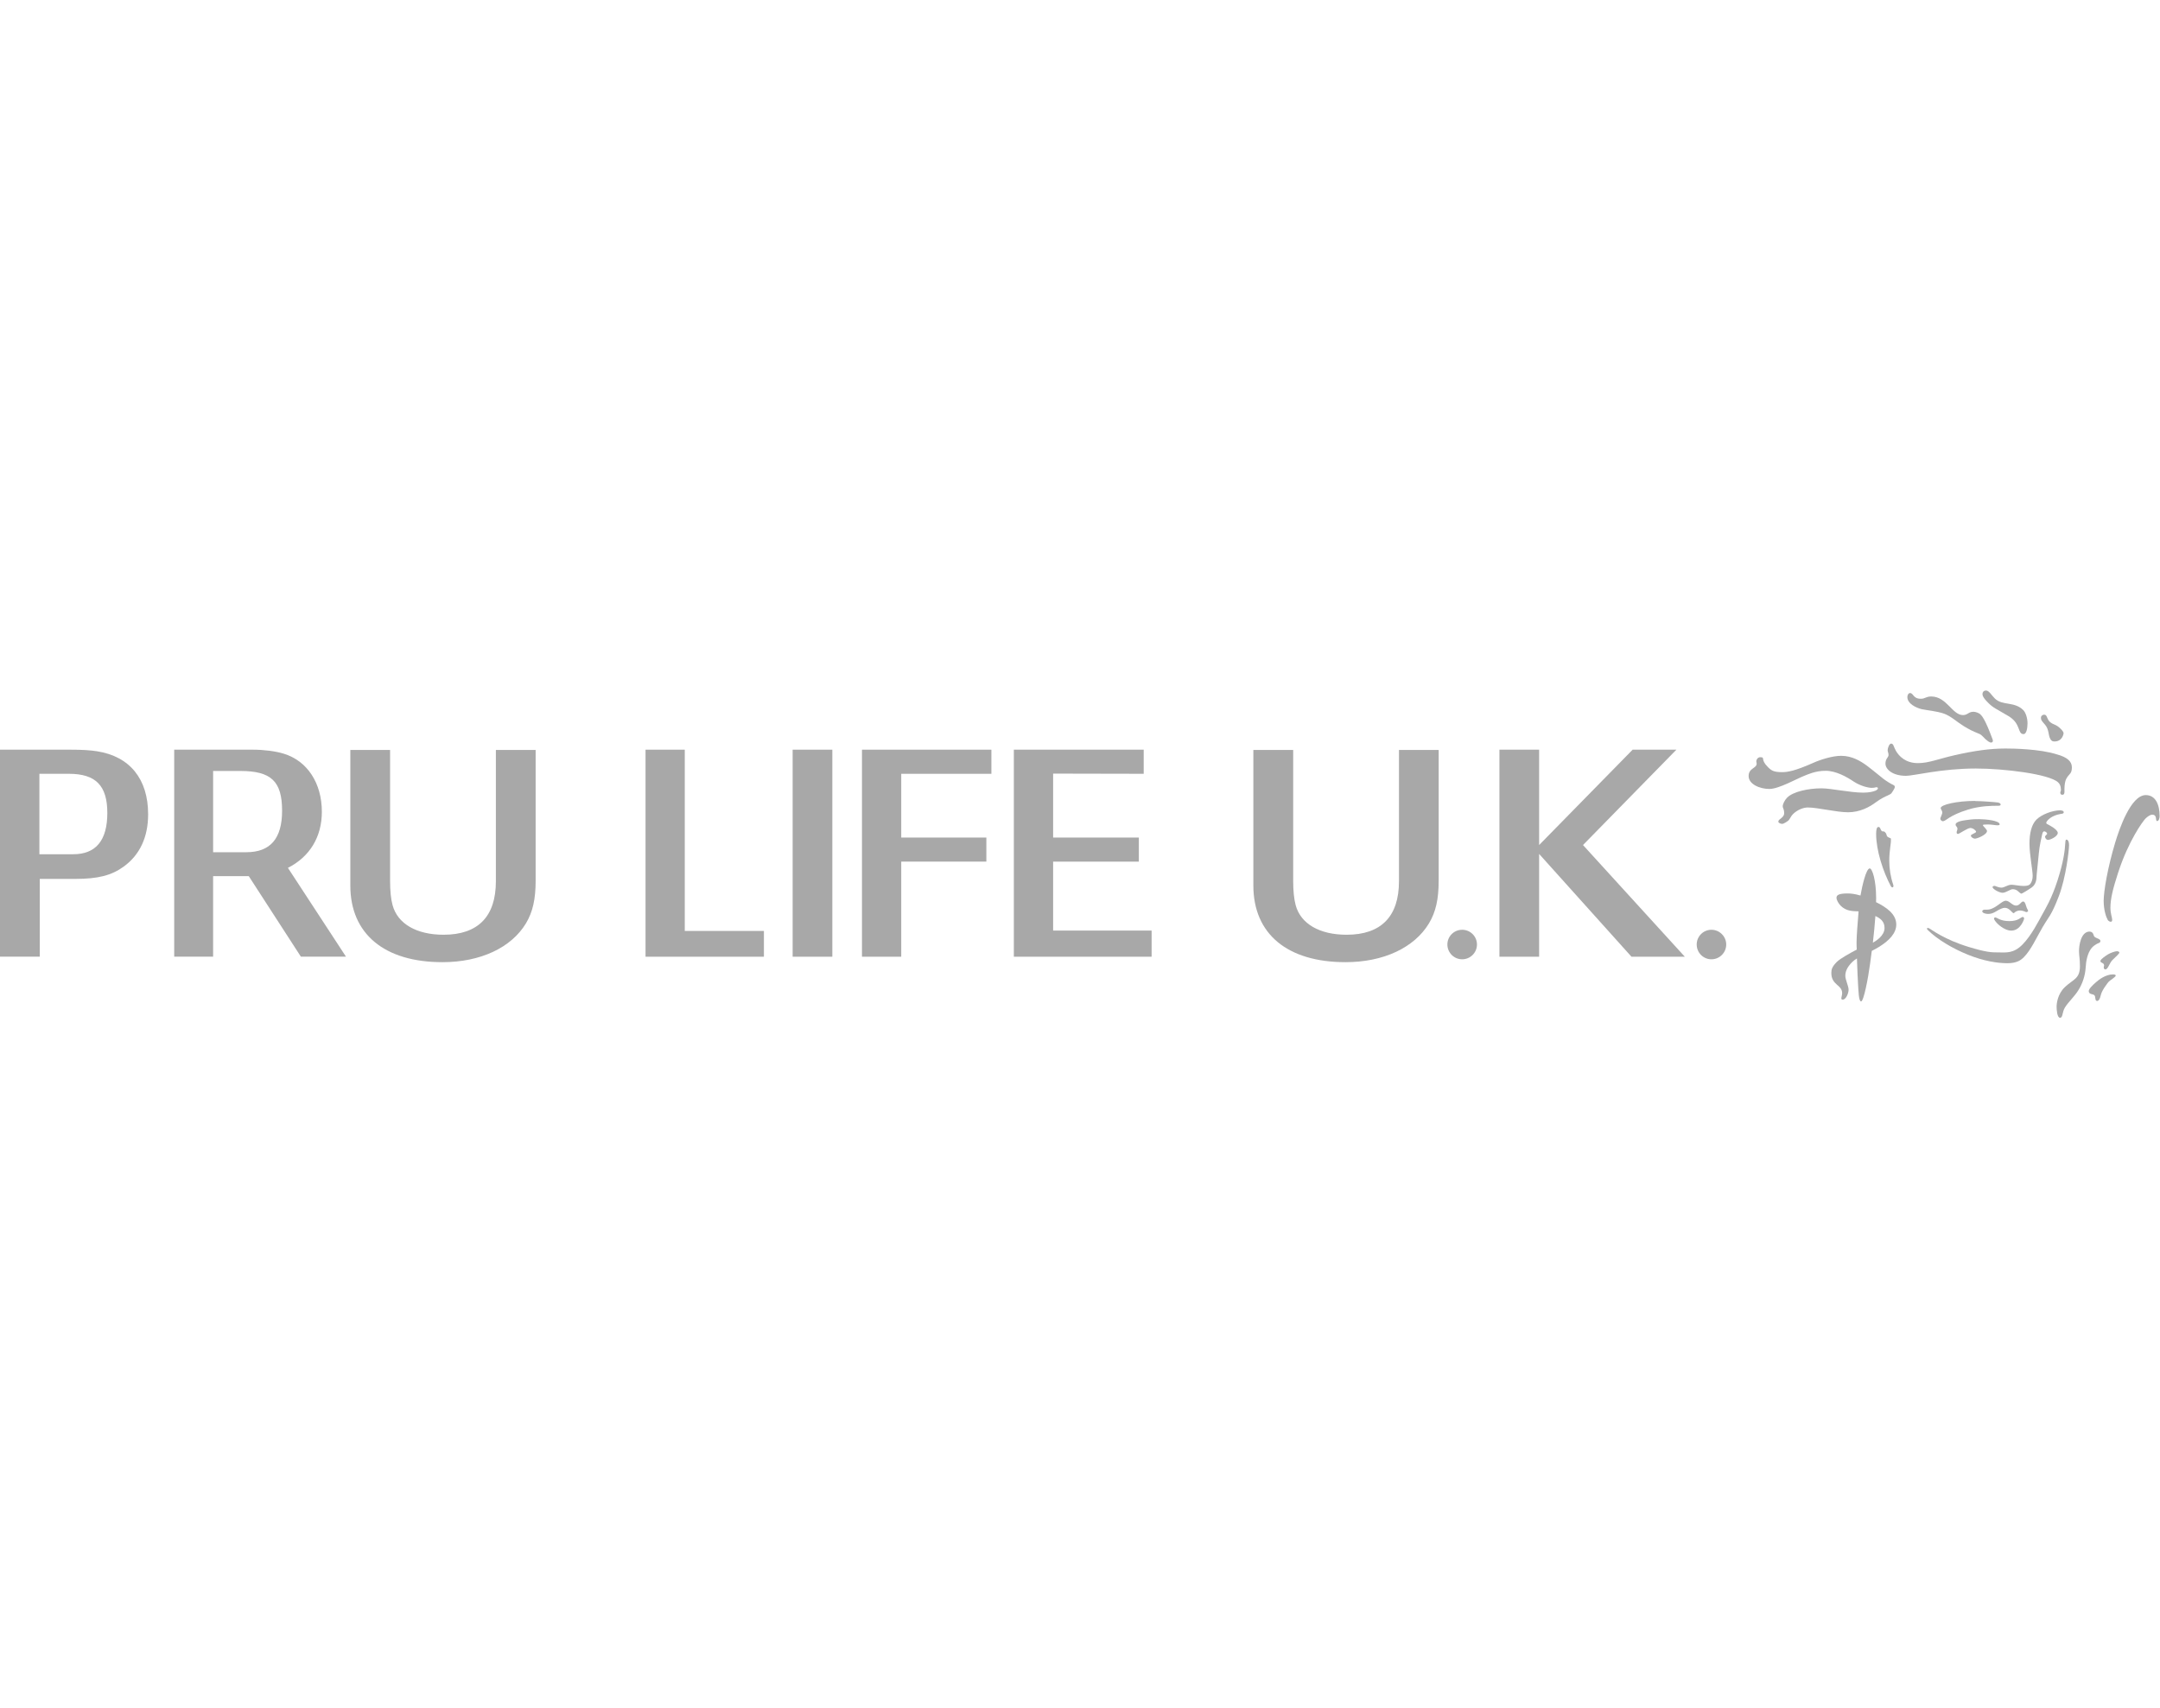 <?xml version="1.0" encoding="UTF-8"?>
<svg id="layer" xmlns="http://www.w3.org/2000/svg" viewBox="0 0 352 278.42">
  <defs>
    <style>
      .cls-1 {
        fill: #515151;
      }

      .cls-2 {
        isolation: isolate;
        opacity: .5;
      }
    </style>
  </defs>
  <g class="cls-2">
    <polygon class="cls-1" points="165.22 122.18 165.22 155.92 187.67 155.92 187.67 151.66 171.62 151.66 171.62 140.42 185.59 140.42 185.59 136.5 171.62 136.5 171.62 126.08 186.38 126.11 186.38 122.18 165.22 122.18"/>
    <polygon class="cls-1" points="140.47 122.18 140.47 155.92 146.87 155.92 146.87 140.42 160.74 140.42 160.74 136.5 146.87 136.5 146.87 126.11 161.56 126.11 161.56 122.18 140.47 122.18"/>
    <polygon class="cls-1" points="129.17 122.18 129.17 155.92 135.64 155.92 135.64 140.42 135.64 136.5 135.64 122.18 129.17 122.18"/>
    <polygon class="cls-1" points="105.2 122.18 105.2 155.92 124.49 155.92 124.49 151.72 111.59 151.72 111.59 140.42 111.59 136.5 111.59 126 111.59 122.18 105.2 122.18"/>
    <path class="cls-1" d="M0,122.18v33.73h6.48v-12.67h5.78c3.7,0,5.9-.56,7.89-2,2.64-1.91,3.99-4.82,3.99-8.53,0-5.74-2.98-9.43-8.31-10.27-1.13-.18-2.47-.26-4.33-.26H0ZM6.42,139.22v-13.11h4.81c4.37,0,6.26,1.92,6.26,6.38s-1.85,6.73-5.56,6.73h-5.52Z"/>
    <path class="cls-1" d="M39.76,122.18h1.47c1.78,0,3.67.24,5,.65,3.85,1.17,6.22,4.8,6.22,9.47,0,4.09-1.96,7.33-5.53,9.14l9.46,14.47h-7.35l-8.49-13.12h-5.81v13.12h-6.34v-33.73h11.36ZM34.73,138.89h5.42c3.9,0,5.82-2.22,5.82-6.76,0-4.79-1.78-6.48-6.79-6.48h-4.45v13.23Z"/>
    <path class="cls-1" d="M57.09,122.22v22.09c0,7.89,5.54,12.5,15.02,12.5,6.17,0,11.21-2.35,13.61-6.34,1.09-1.83,1.57-3.91,1.57-6.93v-21.32h-6.48v21.41c0,5.74-2.9,8.71-8.52,8.71-4.42,0-7.5-1.79-8.32-4.84-.27-.99-.4-2.33-.4-3.94v-21.34h-6.48Z"/>
    <polygon class="cls-1" points="244.35 122.18 244.35 155.92 250.82 155.92 250.82 139.17 265.87 155.92 274.56 155.92 257.97 137.72 273.19 122.18 266.06 122.18 250.82 137.72 250.82 122.18 244.35 122.18"/>
    <path class="cls-1" d="M204.25,122.22v22.09c0,7.89,5.53,12.5,15.02,12.5,6.18,0,11.21-2.35,13.61-6.34,1.09-1.83,1.57-3.91,1.57-6.93v-21.32h-6.47v21.41c0,5.74-2.91,8.71-8.53,8.71-4.42,0-7.5-1.79-8.31-4.84-.26-.99-.4-2.33-.4-3.94v-21.34h-6.48Z"/>
    <path class="cls-1" d="M240.69,153.93c0,1.33-1.08,2.41-2.41,2.41s-2.41-1.08-2.41-2.41,1.08-2.4,2.41-2.4,2.41,1.08,2.41,2.4"/>
    <path class="cls-1" d="M281.31,153.93c0,1.33-1.08,2.41-2.41,2.41s-2.4-1.08-2.4-2.41,1.08-2.4,2.4-2.4,2.41,1.08,2.41,2.4"/>
    <path class="cls-1" d="M311.26,112.95c.6,0,.46.93,1.76.93.73,0,.82-.37,1.7-.37,2.51,0,3.43,3.03,5.17,3.03.79,0,.87-.54,1.72-.54.31,0,.89.19,1.12.43.23.23.73.65,1.99,4.07.14.37-.06.52-.25.52s-.58-.17-1.46-1.1c-.49-.52-.91-.29-3.09-1.64-1.02-.64-2-1.57-3.11-1.97-1.1-.4-2.93-.57-3.63-.73-.91-.21-2.35-.9-2.35-1.97,0-.35.19-.66.44-.66"/>
    <path class="cls-1" d="M323.65,112.54c.5,0,.9.78,1.45,1.31,1.23,1.2,3.16.42,4.63,1.89.38.39.68,1.28.68,2.14s-.19,1.76-.64,1.76c-1.04,0-.36-1.68-2.47-2.94-2.1-1.25-2.45-1.31-3.32-2.18-.87-.87-.91-1.21-.91-1.44,0-.23.17-.54.58-.54"/>
    <path class="cls-1" d="M333.14,116.48c.52,0,.37.71.95,1.2.58.48.95.32,1.75,1.12.36.36.45.6.45.69,0,.1-.19,1.35-1.49,1.35-.29,0-.51-.06-.71-.48-.31-.62-.17-1.49-.83-2.26-.58-.68-.66-.73-.66-1.12,0-.39.37-.51.54-.51"/>
    <path class="cls-1" d="M335.21,122.95c1.64.45,2.43,1.12,2.43,2.11s-.4,1.07-.73,1.56c-.26.37-.52.89-.48,2.43,0,.31-.1.48-.33.48s-.35-.12-.35-.35c0-.15.1-.25.1-.38s.04-.87-.47-1.31c-1.48-1.34-8.77-2.24-13.4-2.24-5.62,0-10.11,1.19-11.36,1.19-2.3,0-3.36-1.13-3.36-1.98s.5-1,.5-1.41-.14-.46-.14-.81.28-1.05.56-1.05c.41,0,.38.47.78,1.17.5.87,1.57,2.01,3.59,2.01,1.78,0,3.3-.68,5.95-1.28,3.24-.74,5.81-1.1,8.35-1.1,1.18,0,5.55.06,8.36.96"/>
    <path class="cls-1" d="M335.75,132.07c.35,0,.56.1.56.33s-.37.23-.58.27c-.21.04-1.6.29-2.22,1.27-.1.16-.02.31.11.37.14.06,1.72.85,1.72,1.43s-1.21,1.14-1.58,1.14-.5-.44-.5-.52c0-.15.35-.35.35-.5s-.29-.37-.46-.37-.25.08-.35.48c-.1.4-.46,2.02-.54,3.03-.08,1-.38,3.55-.38,3.88s-.06,1.24-.77,1.74c-.71.5-1.35.85-1.35.85,0,0-.27.17-.37.17s-.33-.23-.62-.47c-.29-.23-.6-.25-.79-.25-.37,0-1.1.58-1.63.58s-1.64-.6-1.64-.94c0-.1.21-.19.27-.19.23,0,.66.29,1.18.29s.98-.47,1.66-.47c.38,0,1.27.2,1.98.2s.98-.18,1.1-.39c.11-.21.35-.48.35-1.3s-.52-3.53-.52-5.19.31-3.11,1.14-3.94c.83-.83,2.6-1.51,3.89-1.51"/>
    <path class="cls-1" d="M336.77,136.84c.19,0,.41.25.41.93s-.48,5.23-1.7,8.37c-1.22,3.15-1.56,3.16-2.62,4.98-1.06,1.82-1.9,3.73-3.05,4.88-.45.45-1.1.98-2.68.98s-3.84-.34-6.39-1.37c-2.54-1.02-5.07-2.53-6.6-4.06-.23-.23-.1-.44.29-.23.38.21,2.45,1.81,6.4,3.01,2.88.87,3.67.89,4.88.89s2.4.2,3.86-1.26c1.46-1.46,2.68-3.91,3.21-4.86.52-.95,1.56-2.6,2.54-5.67.98-3.07,1.17-4.77,1.25-6.1.02-.29.04-.5.19-.5"/>
    <path class="cls-1" d="M326.9,146.8c.56,0,1.03.79,1.64.79s.8-.67,1.16-.67.46.78.59,1.05c.13.27.22.42.22.49s-.15.19-.29.19-.43-.26-1.08-.26c-.48,0-.87.32-.9.39-.03.07-.12.05-.22-.01-.2-.13-.62-.82-1.32-.82-.37,0-.85.25-1.37.56-.51.32-.91.44-1.36.44-.41,0-.94-.16-.94-.44,0-.16.22-.26.39-.26.4,0,.8.1,1.69-.42.62-.35,1.29-1.04,1.79-1.04"/>
    <path class="cls-1" d="M325.13,149.51c.31,0,.8.61,2.32.61s1.87-.68,2.19-.68c.17,0,.22.2.22.28,0,.07-.57,1.95-2.11,1.95-.9,0-1.87-.77-2.21-1.11-.35-.35-.59-.7-.59-.84,0-.14.12-.2.2-.2"/>
    <path class="cls-1" d="M322.48,133.5c1.06,0,3.39.23,3.39.84,0,.35-1.04.03-1.85.03s-.88.05-.88.1.01.1.08.16c.07.06.59.63.59.79,0,.62-1.6,1.26-1.98,1.26-.22,0-.65-.23-.65-.51,0-.2.85-.41.85-.61s-.49-.62-.94-.62-1.81.97-2,.97-.23-.12-.23-.27.13-.4.13-.54c0-.43-.3-.38-.3-.74,0-.18.25-.51,1.59-.69,1.34-.19,1.68-.17,2.2-.17"/>
    <path class="cls-1" d="M321.86,130.55c1.08,0,3.37.18,3.74.24.36.08.43.23.43.33,0,.17-.12.2-.54.2-.78,0-2.76,0-4.76.62-3.16.97-3.6,1.9-4.12,1.9-.16,0-.41-.2-.41-.41s.32-.68.32-1.03c0-.26-.26-.54-.26-.7,0-.56,2.66-1.17,5.6-1.17"/>
    <path class="cls-1" d="M349.68,129.58c1.61,0,2.26,1.57,2.26,3.44,0,.3-.13.79-.4.79-.38,0,.11-1.04-.84-1.04-.23,0-.68.25-1.07.64-.39.39-2.75,3.56-4.46,8.83-.86,2.64-1.25,4.28-1.25,5.7,0,.93.29,1.64.29,1.97,0,.58-.62.21-.72.03-.24-.41-.67-1.56-.67-3.13s.67-5.5,1.88-9.5c.66-2.18,2.54-7.73,4.98-7.73"/>
    <path class="cls-1" d="M345.01,155.03c.19,0,.37.1.37.21,0,.21-.79.86-1.14,1.23-.54.58-.7,1.52-1.16,1.52-.15,0-.25-.17-.25-.31s.06-.25.06-.34c0-.47-.6-.36-.6-.72,0-.29.87-.85,1.23-1.08.37-.23,1.16-.52,1.48-.52"/>
    <path class="cls-1" d="M344.35,158.8c.25,0,.44.08.44.19,0,.23-.94.79-1.12.97-.18.19-1.16,1.46-1.31,2.2-.16.73-.39.97-.6.97-.44,0-.17-.73-.5-.97-.24-.17-.87-.09-.87-.64,0-.35.58-.91,1.12-1.39.54-.49,1.66-1.33,2.84-1.33"/>
    <path class="cls-1" d="M340.55,151.83c.23,0,.43.12.54.33.12.22.07.34.27.54.21.2.93.31.93.65s-.39.35-.58.48c-.19.13-.72.36-1.12,1.06-.4.7-.64,1.6-.71,2.86-.08,1.25-.49,2.48-1.12,3.53-.67,1.12-1.7,2.01-2.26,2.93-.47.79-.31,1.66-.79,1.66s-.56-1.33-.56-1.8.13-2.04,1.35-3.2c1.35-1.28,2.45-1.33,2.45-3.39,0-1.3-.15-1.7-.15-2.49s.26-3.17,1.75-3.17"/>
    <path class="cls-1" d="M286.9,123.41c.81,0-.08.32,1.19,1.59.59.59.95.84,2.34.84.84,0,2.05-.17,5.1-1.53,1.21-.54,3.13-1.13,4.51-1.13,1.79,0,3.18.87,4.17,1.59.98.73,2.17,1.74,2.69,2.14.52.41,1.3.87,1.59.99.29.12.35.29.26.52-.09.23-.43.75-.52.86-.09.12-.44.29-.64.38-.2.09-.98.41-1.94,1.12-.95.73-2.55,1.6-4.48,1.6s-4.92-.78-6.57-.78c-.7,0-1.71.37-2.43,1.1-.28.27-.51.8-.69.99-.19.18-.81.58-1.04.58s-.64-.14-.64-.37c0-.44.95-.61.95-1.36s-.23-.78-.23-1.13.28-.97.72-1.42c.94-.95,3.38-1.51,5.59-1.51,1.59,0,4.69.7,6.8.7.89,0,1.59-.14,2-.32.57-.25.44-.56.18-.56-.23,0-.21.1-.82.1-.54,0-1.83-.31-2.93-1.04-1.1-.74-2.86-1.74-4.55-1.74s-2.91.6-3.44.8c-1.25.48-4.17,2.16-5.73,2.16s-3.38-.77-3.38-2.1,1.31-1.24,1.31-2.03c0-.13-.06-.23-.06-.38,0-.16.15-.67.68-.67"/>
    <path class="cls-1" d="M306.09,134.77c.34,0,.31.36.52.62.21.25.31-.06.61.27.31.33.15.5.37.7.21.2.54.18.56.35.06.71-.27,1.85-.27,3.59,0,1.22.21,2.62.64,3.86.17.51-.2.6-.39.25-1.26-2.36-2.39-5.81-2.39-8.51,0-.64.1-1.12.35-1.12"/>
    <path class="cls-1" d="M305.73,147.02c0-.23.01-.44.01-.65,0-2.95-.64-4.84-1.04-4.84-.59,0-1.25,2.9-1.51,4.42-.95-.28-1.61-.34-2.14-.34-1.48,0-1.77.32-1.77.7s.33.94.69,1.31c.9.89,1.93.87,2.91.91-.16,1.83-.33,4.18-.33,5.02,0,.27,0,.69.03,1.21-1.01.53-2.68,1.44-3.24,2-.81.81-.9,1.27-.9,1.82,0,1.99,1.76,1.9,1.76,3.27,0,.52-.35,1.07.09,1.07.52,0,.96-1.02.96-1.62s-.53-1.62-.53-2.26.22-1.35,1.13-2.26c.21-.21.47-.4.76-.58.06,1.79.15,3.82.19,4.32.06.81.08,2.69.49,2.69s1.13-3.64,1.47-6.19c.08-.57.17-1.27.27-2.05.38-.19.76-.39,1.13-.62,1.71-1.04,2.86-2.26,2.86-3.67,0-1.7-1.57-2.8-3.31-3.66M305.21,153.63c.16-1.4.31-2.93.41-4.34.84.39,1.49.9,1.49,1.95,0,1.25-1.38,2.11-1.89,2.39"/>
  </g>
</svg>